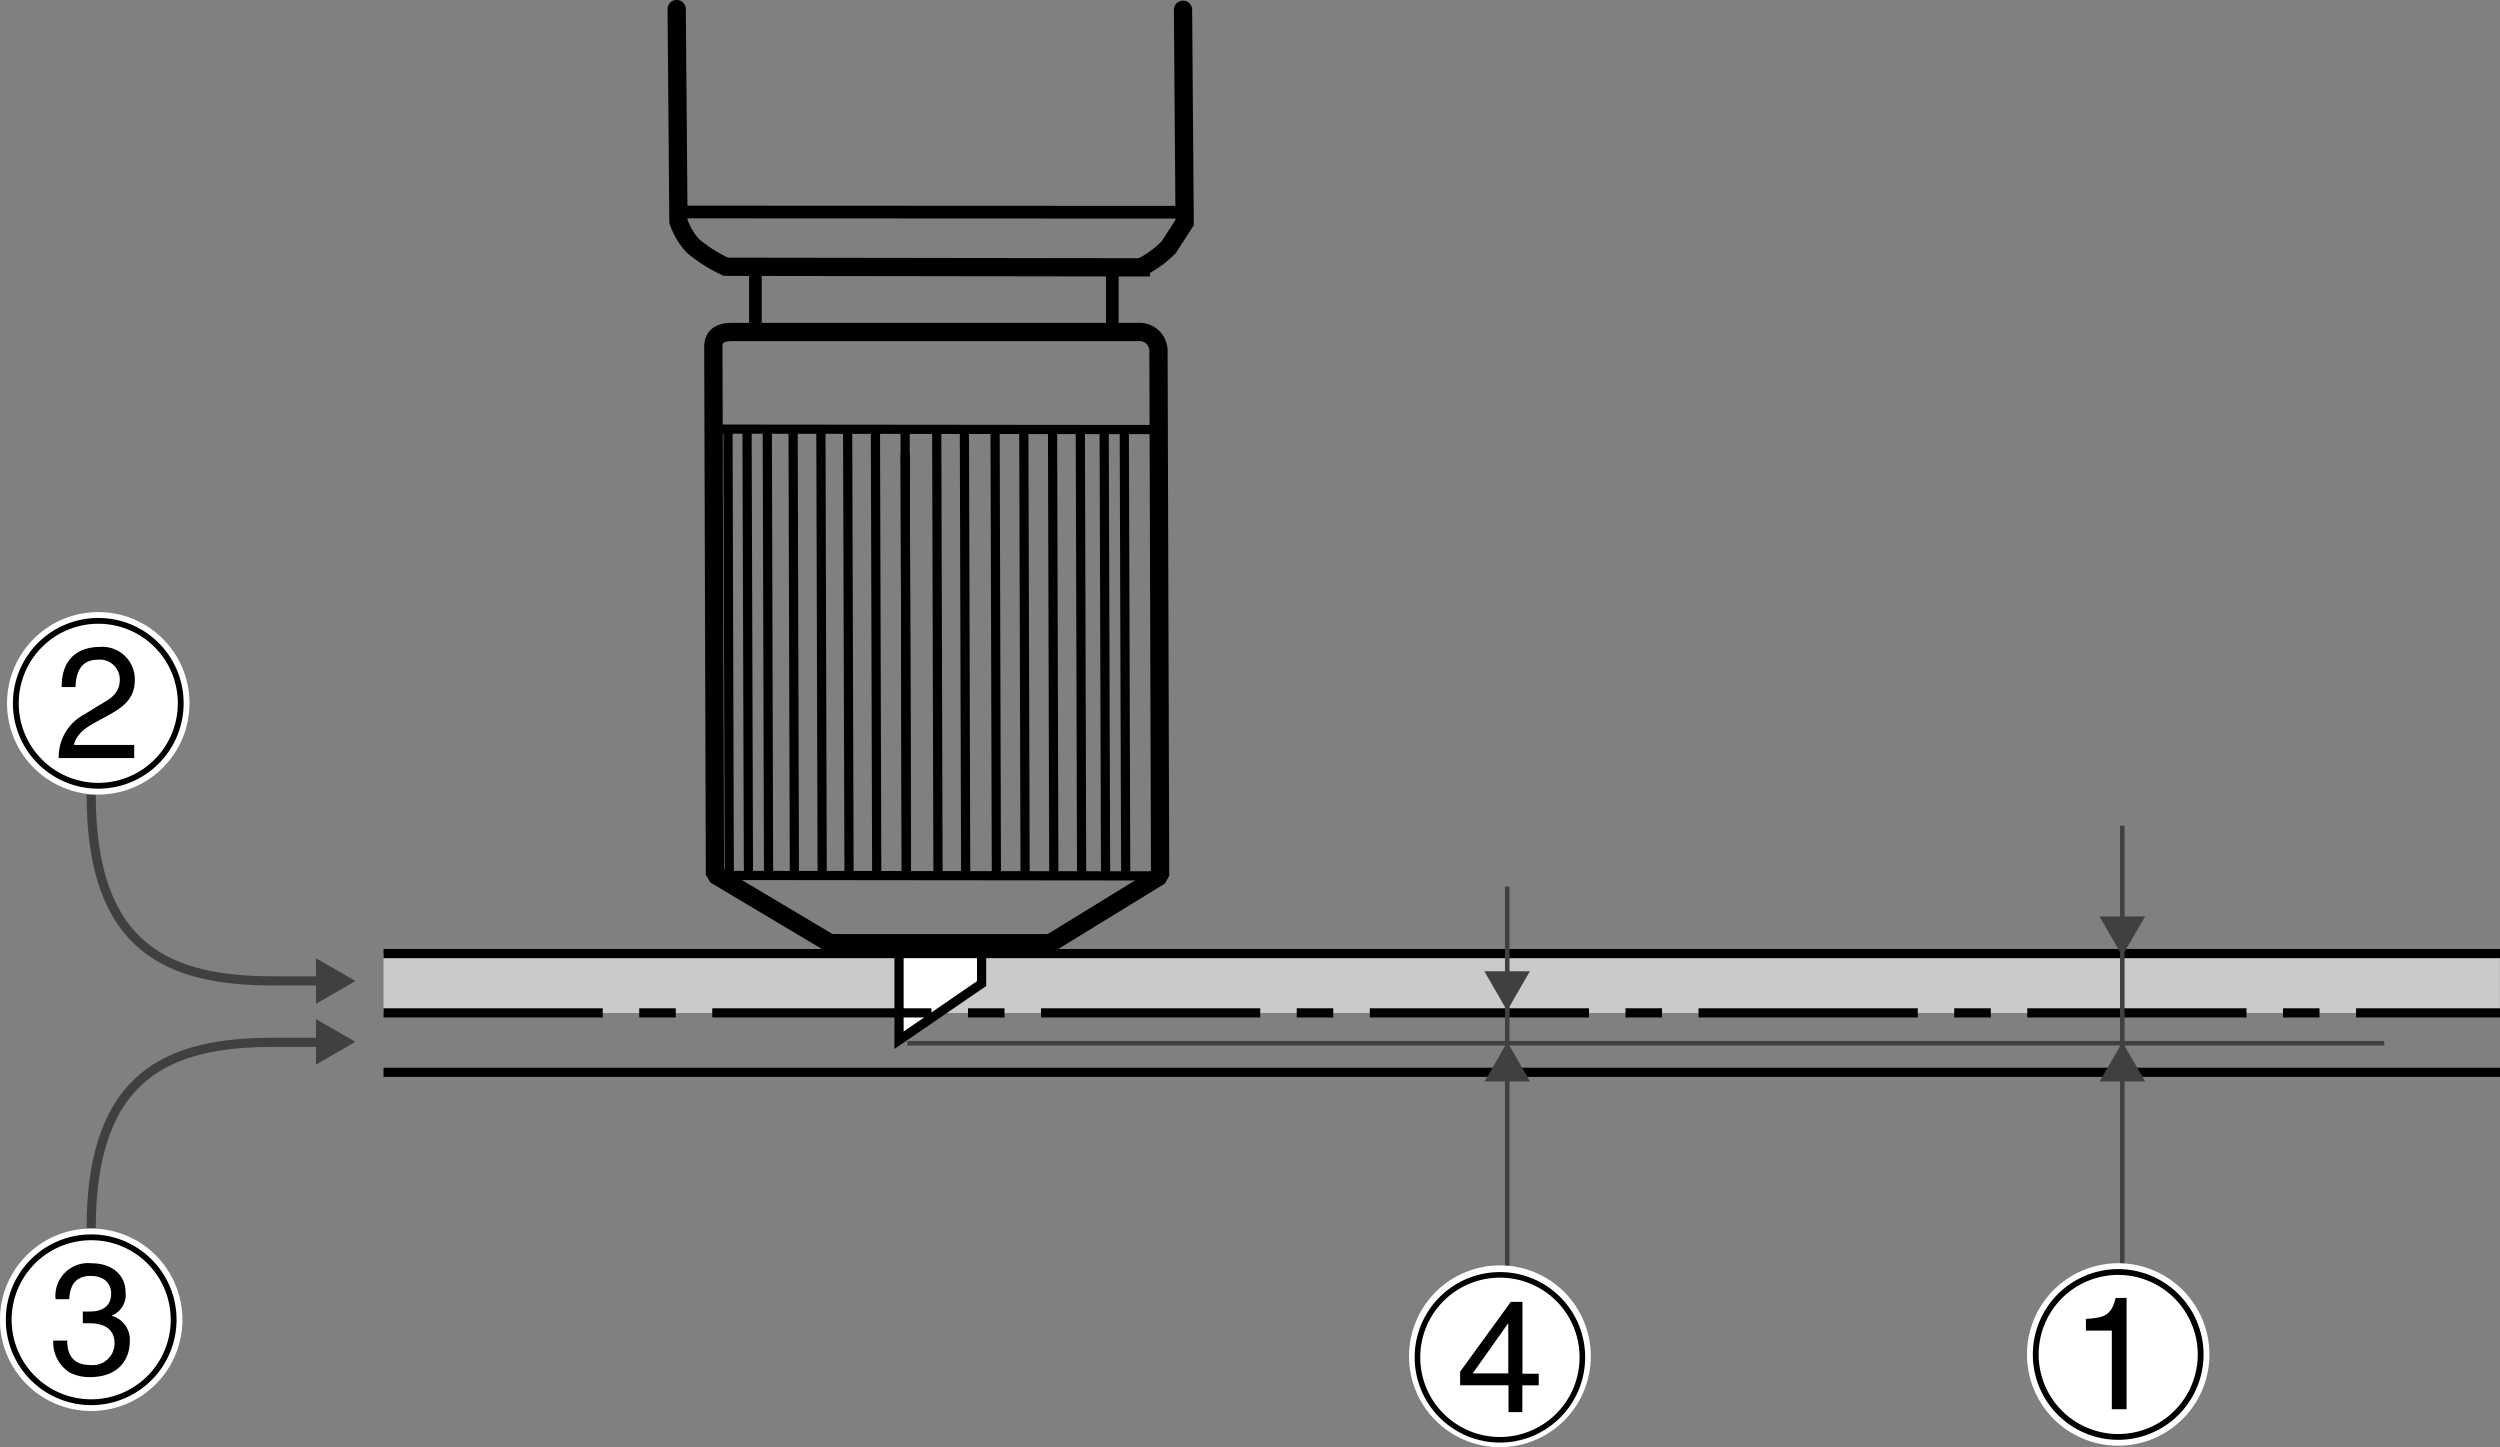 <svg id="レイヤー_1" data-name="レイヤー 1" xmlns="http://www.w3.org/2000/svg" width="75.84mm" height="43.91mm" viewBox="0 0 214.98 124.47"><rect x="0" y="0" width="214.98" height="124.47" fill="#808080" stroke="none"/><defs><style>.cls-1{fill:#c9caca;}.cls-13,.cls-15,.cls-2{fill:#fff;}.cls-10,.cls-11,.cls-12,.cls-13,.cls-14,.cls-17,.cls-19,.cls-2,.cls-21,.cls-23,.cls-3,.cls-4,.cls-9{stroke:#000;}.cls-11,.cls-2,.cls-3,.cls-4,.cls-7,.cls-8,.cls-9{stroke-width:0.79px;}.cls-10,.cls-12,.cls-14,.cls-16,.cls-17,.cls-18,.cls-19,.cls-20,.cls-21,.cls-22,.cls-23,.cls-3,.cls-4,.cls-5,.cls-7,.cls-8,.cls-9{fill:none;}.cls-4{stroke-dasharray:18.85 3.14 3.14 3.14;}.cls-5,.cls-7{stroke:#404040;}.cls-5{stroke-width:0.39px;}.cls-6{fill:#404040;}.cls-8{stroke:#666;stroke-linejoin:round;}.cls-12,.cls-8{stroke-linecap:round;}.cls-10,.cls-11,.cls-9{stroke-linejoin:bevel;}.cls-10,.cls-12{stroke-width:1.57px;}.cls-13,.cls-14{stroke-width:1.09px;}.cls-16,.cls-18,.cls-20,.cls-22{stroke:#fff;}.cls-16{stroke-width:1.51px;}.cls-17{stroke-width:0.5px;}.cls-18{stroke-width:1.45px;}.cls-19{stroke-width:0.48px;}.cls-20{stroke-width:1.51px;}.cls-21{stroke-width:0.5px;}.cls-22{stroke-width:1.51px;}.cls-23{stroke-width:0.5px;}</style></defs><title>04-4_BladeADJ2</title><rect class="cls-1" x="32.98" y="82" width="181.99" height="5.11"/><polyline class="cls-2" points="77.31 80.64 77.31 89.45 84.41 84.58 84.41 80.79"/><line class="cls-3" x1="32.98" y1="82" x2="214.98" y2="82"/><line class="cls-4" x1="32.98" y1="87.1" x2="214.98" y2="87.1"/><line class="cls-3" x1="32.98" y1="92.21" x2="214.98" y2="92.21"/><line class="cls-5" x1="78.03" y1="89.71" x2="205.03" y2="89.71"/><line class="cls-5" x1="182.5" y1="71" x2="182.5" y2="109.76"/><polygon class="cls-6" points="180.54 78.81 182.5 82.2 184.46 78.81 180.54 78.81"/><polygon class="cls-6" points="184.47 93 182.51 89.61 180.55 93 184.47 93"/><line class="cls-5" x1="129.61" y1="76.24" x2="129.61" y2="109.76"/><polygon class="cls-6" points="127.64 83.52 129.6 86.91 131.56 83.52 127.64 83.52"/><polygon class="cls-6" points="131.57 93 129.62 89.61 127.66 93 131.57 93"/><path class="cls-7" d="M27.74,85.72H23.55c-8.9,0-15.71-2.62-15.71-16" transform="translate(0 -1.37)"/><polygon class="cls-6" points="27.17 86.32 30.56 84.36 27.17 82.4 27.17 86.32"/><path class="cls-7" d="M27.74,91H23.55c-8.9,0-15.71,2.62-15.71,16" transform="translate(0 -1.37)"/><polygon class="cls-6" points="27.17 87.63 30.56 89.59 27.17 91.54 27.17 87.63"/><path class="cls-8" d="M100.28,44.48" transform="translate(0 -1.37)"/><path class="cls-8" d="M77.31,90.81" transform="translate(0 -1.37)"/><line class="cls-9" x1="68.2" y1="36.91" x2="68.31" y2="75.12"/><line class="cls-9" x1="94.95" y1="36.94" x2="95.07" y2="75.14"/><line class="cls-9" x1="96.68" y1="36.94" x2="96.8" y2="75.15"/><line class="cls-9" x1="70.59" y1="36.91" x2="70.7" y2="75.11"/><line class="cls-9" x1="72.89" y1="36.91" x2="73.01" y2="75.12"/><line class="cls-9" x1="75.28" y1="36.92" x2="75.39" y2="75.12"/><line class="cls-9" x1="77.83" y1="36.92" x2="77.94" y2="75.12"/><line class="cls-9" x1="77.84" y1="38.98" x2="77.94" y2="75.12"/><line class="cls-9" x1="80.55" y1="36.93" x2="80.66" y2="75.12"/><line class="cls-9" x1="82.93" y1="36.93" x2="83.04" y2="75.13"/><line class="cls-9" x1="85.57" y1="36.93" x2="85.68" y2="75.13"/><line class="cls-9" x1="88.04" y1="36.93" x2="88.15" y2="75.14"/><line class="cls-9" x1="90.51" y1="36.93" x2="90.62" y2="75.14"/><line class="cls-9" x1="92.9" y1="36.94" x2="93.01" y2="75.14"/><path class="cls-10" d="M99.62,31.56l.14,45.12-9.45,5.8-18.93,0-9.9-5.9-.14-45.38c0-1,.67-1.28,1.66-1.28H97.86A1.63,1.63,0,0,1,99.62,31.56Z" transform="translate(0 -1.37)"/><line class="cls-11" x1="61.72" y1="75.28" x2="99.1" y2="75.32"/><path class="cls-12" d="M58.19,2.15l.15,18.25a5.83,5.83,0,0,0,1.24,2.11,12.66,12.66,0,0,0,2.84,1.8l35.69.05a8.69,8.69,0,0,0,2.38-1.72l1.38-2.13-.14-18.3" transform="translate(0 -1.37)"/><path class="cls-13" d="M94.18,32.83" transform="translate(0 -1.37)"/><line class="cls-11" x1="61.53" y1="36.9" x2="99.64" y2="36.94"/><line class="cls-11" x1="62.6" y1="36.9" x2="62.71" y2="75.1"/><line class="cls-9" x1="64.24" y1="36.9" x2="64.36" y2="75.11"/><line class="cls-9" x1="65.98" y1="36.91" x2="66.09" y2="75.11"/><line class="cls-14" x1="58.4" y1="18.23" x2="101.36" y2="18.25"/><line class="cls-14" x1="64.96" y1="28.29" x2="64.96" y2="22.9"/><line class="cls-14" x1="95.65" y1="28.29" x2="95.65" y2="22.9"/><path class="cls-8" d="M129.89,88.26" transform="translate(0 -1.37)"/><path class="cls-15" d="M189.23,117.84a7.09,7.09,0,0,1-7.19,7.09,7.18,7.18,0,0,1-7-7,7.09,7.09,0,1,1,14.17-.1" transform="translate(0 -1.37)"/><path class="cls-16" d="M189.1,116.45a7.09,7.09,0,1,1-5.57-5.56A7.11,7.11,0,0,1,189.1,116.45Z" transform="translate(0 -1.37)"/><path d="M182.87,122.55H181.6v-6.76h-2.23v-1c1.55-.11,2.19-.26,2.56-1.81h.94Z" transform="translate(0 -1.37)"/><path class="cls-17" d="M189.1,116.45a7.09,7.09,0,1,1-5.57-5.56A7.11,7.11,0,0,1,189.1,116.45Z" transform="translate(0 -1.37)"/><path class="cls-15" d="M136.07,118a7.09,7.09,0,1,1-7.09-7.09,7.08,7.08,0,0,1,7.09,7.09" transform="translate(0 -1.37)"/><path class="cls-18" d="M136.07,118a7.09,7.09,0,1,1-7.09-7.09A7.08,7.08,0,0,1,136.07,118Z" transform="translate(0 -1.37)"/><path d="M129.7,115.15h0v4.32h-3.06Zm2.62,5.35v-1h-1.4v-6.18h-1l-4.36,6v1.17h4.16v2.31h1.19V120.5Z" transform="translate(0 -1.37)"/><path class="cls-19" d="M136.07,118.11A7.09,7.09,0,1,1,129,111,7.08,7.08,0,0,1,136.07,118.11Z" transform="translate(0 -1.37)"/><path class="cls-15" d="M15.54,61.85a7.09,7.09,0,1,1-7.09-7.09,7.08,7.08,0,0,1,7.09,7.09" transform="translate(0 -1.37)"/><path class="cls-20" d="M15.54,61.85a7.09,7.09,0,1,1-7.09-7.09A7.08,7.08,0,0,1,15.54,61.85Z" transform="translate(0 -1.37)"/><path d="M5.3,60.45C5.3,57.34,7.56,57,8.59,57a2.79,2.79,0,0,1,3,2.85c0,1.7-1.13,2.42-2.55,3.18L8,63.6c-1.3.72-1.58,1.47-1.64,1.83h5.18v1.13H5.05a4.14,4.14,0,0,1,2.24-3.78L8.55,62c1-.58,1.75-1,1.75-2.22A1.71,1.71,0,0,0,8.41,58.1c-1.8,0-1.88,1.68-1.92,2.35Z" transform="translate(0 -1.37)"/><path class="cls-21" d="M15.54,61.85a7.09,7.09,0,1,1-7.09-7.09A7.08,7.08,0,0,1,15.54,61.85Z" transform="translate(0 -1.37)"/><path class="cls-15" d="M14.93,114.85a7.09,7.09,0,1,1-7.09-7.08,7.08,7.08,0,0,1,7.09,7.08" transform="translate(0 -1.37)"/><path class="cls-22" d="M14.93,114.85a7.09,7.09,0,1,1-7.09-7.08A7.08,7.08,0,0,1,14.93,114.85Z" transform="translate(0 -1.37)"/><path d="M7.12,114.15l.63,0c.92,0,1.81-.36,1.81-1.56,0-.57-.34-1.5-1.76-1.5-1.69,0-1.8,1.38-1.85,2H4.78A2.81,2.81,0,0,1,7.86,110c1.84,0,2.94,1.06,2.94,2.51a1.92,1.92,0,0,1-1.22,2v0a2.13,2.13,0,0,1,1.58,2.22c0,1.56-1,3.06-3.43,3.06A3.69,3.69,0,0,1,6,119.4a3.07,3.07,0,0,1-1.42-2.75H5.78c0,.9.26,2.1,2,2.1a1.87,1.87,0,0,0,2.07-1.84c0-1.6-1.41-1.75-2.22-1.75H7.12Z" transform="translate(0 -1.37)"/><path class="cls-23" d="M14.93,114.85a7.09,7.09,0,1,1-7.09-7.08A7.08,7.08,0,0,1,14.93,114.85Z" transform="translate(0 -1.37)"/></svg>